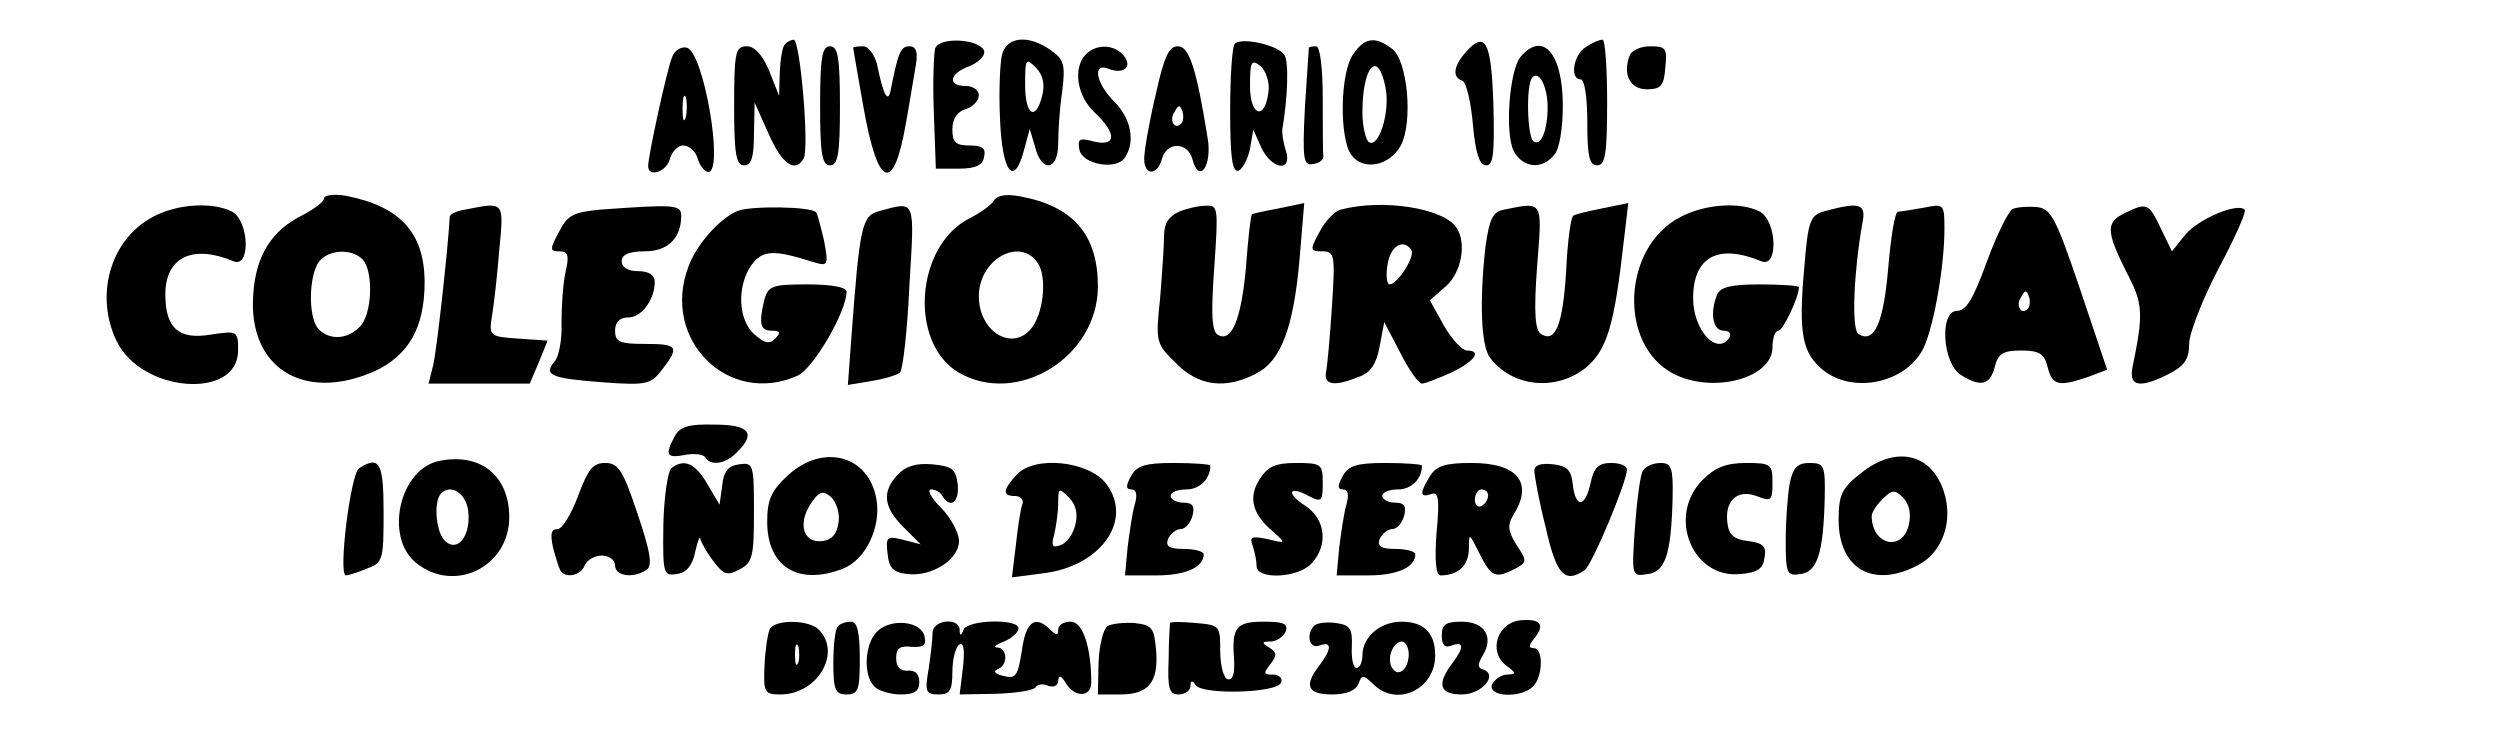 <?xml version="1.0" encoding="UTF-8" standalone="yes"?>
<svg version="1.0" xmlns="http://www.w3.org/2000/svg" width="378" height="113" viewBox="0 0 378 113" preserveAspectRatio="xMidYMid meet">
  <g transform="translate(0,113) scale(0.1,-0.1)" fill="#000000" stroke="none">
    <path d="M1187 1063 c-4 -3 -7 -22 -8 -42 l-1 -36 -15 38 c-10 24 -22 37 -34
37 -17 0 -19 -9 -19 -90 0 -73 3 -90 15 -90 11 0 15 12 15 48 l1 47 21 -47
c20 -46 40 -60 53 -38 9 14 -5 180 -15 180 -3 0 -10 -3 -13 -7z"/>
    <path d="M1414 1057 c-2 -7 -4 -52 -2 -98 l3 -84 35 0 c25 0 36 5 38 18 3 13
-3 17 -22 17 -21 0 -26 5 -26 24 0 16 7 27 20 31 11 3 20 13 20 21 0 8 -9 14
-20 14 -28 0 -25 19 6 30 14 6 24 16 22 23 -6 18 -67 22 -74 4z"/>
    <path d="M1515 1047 c-3 -12 -5 -56 -3 -96 3 -81 21 -105 36 -49 l9 33 8 -27
c10 -40 35 -36 35 5 0 17 2 53 6 78 5 41 3 49 -17 63 -34 24 -67 21 -74 -7z
m61 -61 c-10 -40 -26 -31 -26 16 0 39 1 41 16 26 11 -11 14 -25 10 -42z"/>
    <path d="M1867 1064 c-4 -4 -7 -50 -7 -101 0 -71 3 -94 13 -91 6 3 14 18 17
33 l5 29 12 -27 c16 -34 48 -38 37 -4 -4 12 -6 27 -5 32 8 47 10 102 3 112
-10 15 -64 27 -75 17z m51 -72 c-5 -45 -28 -38 -28 8 0 37 2 41 16 30 8 -7 14
-25 12 -38z"/>
    <path d="M2046 1048 c-20 -28 -21 -127 -3 -152 18 -25 58 -17 75 14 19 36 10
129 -13 146 -26 20 -42 17 -59 -8z m49 -51 c7 -36 -10 -91 -25 -82 -5 3 -10
24 -10 45 0 71 24 96 35 37z"/>
    <path d="M2217 1052 c-19 -21 -22 -39 -6 -44 6 -2 13 -32 16 -66 4 -44 10 -62
20 -62 11 0 13 18 11 92 -3 95 -12 112 -41 80z"/>
    <path d="M2398 1059 c-19 -11 -25 -49 -8 -49 6 0 10 -28 10 -65 0 -51 3 -65
15 -65 12 0 15 17 15 95 0 52 -3 95 -7 95 -5 0 -16 -5 -25 -11z"/>
    <path d="M1016 1043 c-8 -20 -36 -149 -36 -164 0 -18 28 -9 33 11 3 11 12 20
20 20 9 0 19 -9 22 -20 3 -11 11 -20 16 -20 24 0 -7 183 -33 188 -8 2 -19 -5
-22 -15z m21 -90 c-3 -10 -5 -4 -5 12 0 17 2 24 5 18 2 -7 2 -21 0 -30z"/>
    <path d="M1240 970 c0 -73 3 -90 15 -90 12 0 15 17 15 90 0 73 -3 90 -15 90
-12 0 -15 -17 -15 -90z"/>
    <path d="M1290 1058 c0 -2 7 -41 15 -87 22 -126 46 -136 65 -26 6 33 12 72 15
88 3 19 0 27 -10 27 -13 0 -17 -9 -28 -65 -4 -22 -11 -11 -21 38 -4 15 -13 27
-21 27 -8 0 -15 -1 -15 -2z"/>
    <path d="M1642 1048 c-20 -20 -14 -63 13 -88 34 -32 33 -52 -1 -44 -22 6 -25
4 -22 -12 4 -23 57 -32 69 -12 16 24 9 59 -16 84 -28 28 -34 60 -9 50 23 -9
37 3 23 20 -14 17 -41 18 -57 2z"/>
    <path d="M1747 985 c-10 -42 -17 -84 -17 -95 0 -26 20 -26 27 0 7 26 39 26 46
-1 10 -38 30 -10 23 32 -17 106 -28 139 -45 139 -14 0 -21 -16 -34 -75z m39
-42 c-10 -10 -19 5 -10 18 6 11 8 11 12 0 2 -7 1 -15 -2 -18z"/>
    <path d="M1979 1058 c0 -2 -3 -43 -6 -91 -4 -78 -2 -88 12 -85 9 1 16 6 16 11
-1 4 -1 43 -1 87 0 47 -4 80 -10 80 -5 0 -10 -1 -11 -2z"/>
    <path d="M2299 1044 c-17 -21 -24 -116 -10 -143 14 -25 43 -28 61 -5 8 8 13
41 13 74 0 79 -30 114 -64 74z m41 -76 c0 -35 -10 -59 -21 -52 -10 6 -12 87
-2 97 10 11 23 -14 23 -45z"/>
    <path d="M2464 1046 c-11 -29 1 -51 26 -51 21 0 26 5 28 33 3 29 1 32 -23 32
-14 0 -28 -6 -31 -14z"/>
    <path d="M490 830 c0 -5 -15 -16 -32 -25 -47 -23 -71 -61 -75 -119 -9 -112 76
-165 184 -117 51 24 75 66 75 134 0 75 -37 115 -119 131 -18 3 -33 1 -33 -4z
m58 -92 c17 -17 15 -84 -4 -102 -18 -19 -45 -21 -62 -4 -15 15 -16 72 -2 99
12 21 50 25 68 7z"/>
    <path d="M1503 827 c-4 -7 -21 -19 -37 -27 -82 -42 -92 -188 -17 -233 89 -52
211 23 211 130 0 78 -37 121 -117 136 -21 4 -35 2 -40 -6z m68 -98 c12 -23 6
-74 -12 -96 -29 -35 -79 -4 -79 49 0 58 66 92 91 47z"/>
    <path d="M231 802 c-64 -34 -88 -118 -55 -187 37 -79 184 -90 184 -15 0 30 -1
30 -42 24 -48 -8 -68 10 -68 61 0 56 41 76 103 50 26 -11 24 60 -2 75 -30 15
-83 12 -120 -8z"/>
    <path d="M703 813 c-13 -2 -23 -7 -23 -11 -3 -53 -20 -204 -25 -224 l-7 -28
76 0 77 0 14 33 13 32 -44 3 c-44 3 -45 4 -40 35 3 18 8 62 11 100 7 73 8 72
-52 60z"/>
    <path d="M907 813 c-40 -4 -49 -8 -62 -34 -14 -26 -14 -29 1 -29 13 0 15 -6 9
-32 -4 -18 -6 -53 -6 -77 1 -24 -4 -50 -10 -57 -18 -21 -7 -26 72 -32 67 -5
73 -3 90 19 27 35 24 39 -26 39 -38 0 -45 3 -45 20 0 13 7 20 20 20 20 0 40
27 40 54 0 10 -9 16 -25 16 -16 0 -25 6 -25 15 0 10 11 15 35 15 35 0 55 20
55 54 0 17 -12 17 -123 9z"/>
    <path d="M1115 811 c-28 -12 -62 -51 -74 -84 -42 -110 60 -212 165 -165 24 11
74 97 74 127 0 7 -24 11 -59 11 -52 0 -59 -2 -65 -22 -9 -37 -7 -48 11 -48 13
0 14 -3 5 -12 -9 -9 -16 -7 -32 7 -24 22 -26 72 -4 104 17 23 33 24 93 5 23
-7 24 -6 17 32 -5 21 -10 41 -12 43 -8 9 -100 10 -119 2z"/>
    <path d="M1330 811 c-27 -7 -30 -20 -43 -195 l-5 -68 36 6 c19 3 39 9 43 13 4
4 11 63 14 131 8 132 10 128 -45 113z"/>
    <path d="M1783 810 c-16 -7 -23 -18 -23 -37 0 -15 -3 -58 -6 -95 -7 -65 -6
-68 24 -97 34 -35 75 -40 121 -16 38 19 57 70 66 174 l7 84 -38 -8 c-22 -4
-40 -8 -41 -9 -2 -2 -6 -37 -9 -79 -7 -80 -22 -116 -43 -103 -9 6 -10 33 -5
102 6 88 6 94 -12 93 -11 0 -29 -4 -41 -9z"/>
    <path d="M2027 813 c-9 -2 -24 -18 -32 -34 -15 -27 -14 -29 4 -29 19 0 20 -5
15 -82 -3 -46 -7 -91 -9 -100 -4 -20 12 -23 49 -8 18 6 27 19 32 46 l7 37 24
-46 c13 -26 28 -47 33 -47 5 0 25 8 45 17 35 17 46 33 23 33 -7 0 -23 17 -35
38 l-21 38 24 21 c24 21 32 66 16 89 -19 29 -111 44 -175 27z m107 -61 c6 -10
-21 -52 -33 -52 -4 0 -6 14 -3 30 4 28 24 40 36 22z"/>
    <path d="M2274 813 c-17 -3 -22 -14 -28 -56 -9 -81 -7 -150 7 -168 34 -45 101
-51 146 -14 31 27 42 64 56 189 l7 59 -39 -8 c-21 -4 -41 -9 -44 -11 -4 -2 -9
-40 -11 -84 -5 -81 -16 -109 -38 -95 -9 6 -11 32 -6 101 8 102 10 99 -50 87z"/>
    <path d="M2541 802 c-88 -45 -95 -193 -11 -237 60 -31 150 -7 150 40 0 14 4
25 9 25 7 0 31 51 31 66 0 2 -27 4 -59 4 -44 0 -60 -4 -65 -16 -11 -28 -6 -54
10 -54 8 0 12 -4 9 -10 -18 -29 -55 10 -55 59 0 63 38 83 103 56 26 -11 24 60
-2 75 -29 15 -82 12 -120 -8z"/>
    <path d="M2760 811 c-23 -6 -26 -13 -32 -86 -9 -100 -3 -129 29 -155 43 -34
117 -21 147 26 17 24 36 126 36 188 0 38 -1 38 -31 32 -17 -3 -35 -6 -39 -6
-5 0 -11 -38 -15 -85 -7 -83 -21 -115 -45 -100 -11 7 -7 95 6 168 6 29 -4 32
-56 18z"/>
    <path d="M3043 814 c-6 -3 -24 -39 -39 -80 -20 -55 -31 -74 -45 -74 -27 0 -22
-80 6 -97 30 -19 44 -15 51 12 5 20 12 25 40 25 28 0 35 -5 40 -25 7 -28 17
-30 61 -15 l29 11 -41 122 c-37 109 -44 122 -66 124 -13 1 -29 0 -36 -3z m23
-151 c-10 -10 -19 5 -10 18 6 11 8 11 12 0 2 -7 1 -15 -2 -18z"/>
    <path d="M3213 808 c-29 -14 -29 -27 2 -89 26 -49 26 -63 9 -146 -5 -28 13
-30 56 -8 23 12 30 22 30 45 0 16 20 67 44 113 25 47 43 87 40 90 -11 11 -70
-14 -90 -38 l-20 -25 -17 35 c-18 38 -21 39 -54 23z"/>
    <path d="M1020 470 c-15 -28 -12 -33 15 -28 14 3 28 1 31 -3 8 -14 31 -11 48
7 30 29 19 42 -34 42 -39 1 -52 -3 -60 -18z"/>
    <path d="M664 433 c-60 -12 -83 -115 -35 -154 58 -47 141 -6 141 69 0 63 -44
98 -106 85z m44 -76 c4 -36 -15 -62 -34 -46 -15 12 -19 61 -7 73 15 15 38 0
41 -27z"/>
    <path d="M1191 411 c-25 -23 -31 -37 -31 -70 0 -68 47 -97 114 -71 35 13 59
64 51 106 -12 66 -81 84 -134 35z m77 -70 c-2 -18 -10 -27 -24 -29 -29 -4 -38
25 -19 55 13 20 19 22 31 12 8 -7 14 -24 12 -38z"/>
    <path d="M2813 414 c-28 -22 -33 -32 -33 -70 0 -74 52 -104 119 -69 38 19 55
67 40 112 -19 58 -73 70 -126 27z m73 -78 c-10 -41 -56 -30 -56 14 0 5 7 16
16 25 15 15 19 15 32 2 9 -10 12 -24 8 -41z"/>
    <path d="M543 422 c-13 -8 -32 -162 -20 -162 3 0 17 4 31 10 25 9 26 13 26 85
0 75 -6 87 -37 67z"/>
    <path d="M874 380 c-10 -27 -24 -50 -31 -50 -10 0 -11 -8 -7 -27 4 -16 9 -31
11 -35 7 -13 31 -9 37 7 3 8 15 15 26 15 11 0 20 -7 20 -15 0 -16 27 -20 47
-7 10 6 7 26 -13 85 -22 66 -29 77 -49 77 -19 0 -26 -10 -41 -50z"/>
    <path d="M1015 422 c-5 -4 -11 -42 -12 -85 -1 -75 0 -78 20 -75 15 2 24 13 28
33 4 17 7 26 8 20 1 -5 10 -21 20 -34 15 -20 21 -22 39 -12 20 10 22 20 22 87
0 72 -1 75 -22 72 -17 -2 -24 -11 -26 -32 l-4 -29 -19 32 c-18 31 -35 38 -54
23z"/>
    <path d="M1357 412 c-24 -26 -21 -49 9 -79 l26 -26 -27 7 c-24 6 -26 4 -23
-21 2 -22 9 -29 31 -31 36 -4 77 22 77 50 0 12 -12 35 -27 50 -15 15 -22 28
-15 28 6 0 14 -4 17 -10 12 -20 26 -9 23 18 -3 23 -8 27 -39 30 -24 2 -40 -3
-52 -16z"/>
    <path d="M1537 412 c-21 -23 -22 -32 -2 -32 8 0 13 -6 11 -12 -3 -7 -7 -35
-10 -62 l-6 -49 46 6 c88 10 138 80 97 135 -26 35 -109 44 -136 14z m89 -75
c-3 -14 -13 -28 -22 -31 -13 -5 -15 -2 -10 16 3 13 6 34 6 48 0 22 1 23 16 8
11 -11 14 -25 10 -41z"/>
    <path d="M1710 410 c-8 -15 -8 -20 1 -20 7 0 9 -8 5 -22 -4 -13 -8 -42 -11
-65 l-4 -43 48 0 c43 0 71 12 71 32 0 4 -13 8 -30 8 -22 0 -28 4 -24 15 4 8
12 15 19 15 7 0 15 9 18 20 4 15 0 20 -14 20 -10 0 -19 5 -19 10 0 6 11 10 24
10 20 0 36 16 36 36 0 2 -25 4 -55 4 -44 0 -56 -4 -65 -20z"/>
    <path d="M1905 406 c-18 -27 -12 -53 19 -79 21 -19 21 -19 -8 -12 -24 5 -27 3
-22 -10 3 -9 6 -23 6 -31 0 -21 63 -18 83 4 26 28 21 67 -9 87 -30 19 -26 32
5 15 19 -10 21 -8 21 20 0 28 -2 30 -40 30 -31 0 -43 -5 -55 -24z"/>
    <path d="M2030 410 c-8 -15 -8 -20 1 -20 7 0 9 -8 5 -22 -4 -13 -8 -42 -11
-65 l-4 -43 48 0 c43 0 71 12 71 32 0 4 -13 8 -30 8 -22 0 -28 4 -24 15 4 8
12 15 19 15 7 0 15 9 18 20 4 15 0 20 -14 20 -10 0 -19 5 -19 10 0 6 11 10 24
10 20 0 36 16 36 36 0 2 -25 4 -55 4 -44 0 -56 -4 -65 -20z"/>
    <path d="M2162 410 c-16 -26 -15 -33 2 -27 11 4 13 -7 8 -59 -3 -41 -1 -64 6
-64 26 0 42 14 43 39 0 26 0 26 16 -6 18 -36 24 -38 54 -23 18 10 18 12 2 36
-13 21 -14 30 -5 45 31 49 7 79 -63 79 -39 0 -53 -4 -63 -20z m88 -29 c0 -6
-4 -13 -10 -16 -5 -3 -10 1 -10 9 0 9 5 16 10 16 6 0 10 -4 10 -9z"/>
    <path d="M2320 418 c0 -7 7 -46 17 -85 16 -72 29 -86 59 -65 11 7 64 134 64
152 0 6 -11 10 -24 10 -19 0 -26 -7 -31 -30 -8 -38 -23 -39 -27 -2 -2 21 -9
28 -30 30 -18 2 -28 -1 -28 -10z"/>
    <path d="M2484 418 c-4 -6 -9 -45 -12 -86 -5 -73 -5 -74 19 -70 27 3 36 30 38
116 1 45 -2 52 -18 52 -11 0 -23 -5 -27 -12z"/>
    <path d="M2575 405 c-55 -54 -17 -150 56 -143 26 2 35 8 37 25 3 17 -2 22 -25
25 -20 2 -29 9 -31 26 -5 34 14 53 44 42 22 -9 24 -7 24 20 0 28 -2 30 -40 30
-30 0 -47 -7 -65 -25z"/>
    <path d="M2706 399 c-3 -17 -6 -56 -6 -86 0 -51 2 -54 22 -51 26 3 35 32 37
116 1 48 -1 52 -23 52 -18 0 -25 -7 -30 -31z"/>
    <path d="M2298 192 c-34 -4 -48 -47 -21 -68 16 -12 16 -13 2 -14 -9 0 -19 -7
-23 -15 -7 -19 44 -21 62 -3 15 15 16 58 1 58 -8 0 -8 4 1 15 17 21 9 30 -22
27z"/>
    <path d="M1164 179 c-3 -6 -7 -31 -8 -55 -2 -41 0 -44 24 -44 56 0 93 63 58
98 -15 15 -65 16 -74 1z m43 -51 c-3 -7 -5 -2 -5 12 0 14 2 19 5 13 2 -7 2
-19 0 -25z"/>
    <path d="M1267 183 c-4 -3 -7 -28 -7 -55 0 -41 3 -48 20 -48 18 0 20 7 20 55
0 39 -4 55 -13 55 -8 0 -17 -3 -20 -7z"/>
    <path d="M1326 175 c-19 -19 -21 -66 -4 -83 7 -7 25 -12 40 -12 21 0 28 5 28
19 0 12 -7 18 -17 17 -12 -1 -18 6 -18 19 0 15 6 19 23 17 18 -1 23 2 20 15
-4 24 -51 29 -72 8z"/>
    <path d="M1410 173 c0 -10 -3 -35 -6 -55 -6 -34 -4 -38 15 -38 17 0 21 6 21
34 0 19 5 38 10 41 7 5 9 -7 6 -34 l-5 -41 55 1 c30 1 57 5 60 10 2 4 11 6 19
2 9 -3 15 1 15 8 1 9 4 8 11 -3 13 -23 39 -23 39 0 0 54 -13 92 -31 92 -11 0
-19 -5 -19 -12 0 -9 -3 -9 -12 0 -23 23 -37 12 -43 -32 -6 -38 -9 -43 -28 -38
-12 3 -16 7 -9 10 16 5 16 32 0 33 -7 0 -3 4 10 9 12 5 22 14 22 20 0 15 -77
13 -83 -2 -4 -10 -6 -10 -6 0 -1 19 -41 15 -41 -5z"/>
    <path d="M1674 183 c-6 -5 -12 -29 -13 -55 l-1 -48 34 0 c43 0 58 19 54 67 -3
34 -6 38 -33 41 -16 1 -35 -1 -41 -5z"/>
    <path d="M1769 188 c0 -2 -2 -27 -2 -55 -2 -44 1 -53 15 -53 10 0 18 6 18 13
0 8 3 9 8 1 10 -15 124 -12 129 4 3 6 -3 12 -12 12 -15 0 -15 2 -4 16 10 13
10 17 -2 25 -12 7 -11 9 2 9 9 0 19 7 23 15 4 12 -3 15 -33 15 -42 0 -49 -8
-45 -58 1 -21 -2 -31 -10 -29 -6 2 -11 21 -11 43 0 38 -1 39 -37 42 -21 2 -38
2 -39 0z"/>
    <path d="M1987 184 c-13 -14 -7 -36 8 -30 19 7 19 -5 0 -30 -24 -31 -18 -44
19 -44 22 0 36 6 40 16 5 14 7 14 22 0 35 -36 94 -9 94 43 0 34 -17 51 -51 51
-32 0 -59 -23 -59 -51 0 -10 -4 -19 -9 -19 -5 0 -8 15 -7 33 1 27 -3 32 -24
35 -14 2 -29 0 -33 -4z m143 -43 c0 -23 -16 -36 -25 -21 -9 14 1 40 15 40 5 0
10 -9 10 -19z"/>
    <path d="M2180 169 c0 -15 5 -19 15 -15 19 7 19 -3 0 -28 -23 -31 -18 -46 15
-46 31 0 56 30 32 38 -8 2 -8 8 0 21 17 28 3 51 -32 51 -24 0 -30 -4 -30 -21z"/>
  </g>
</svg>